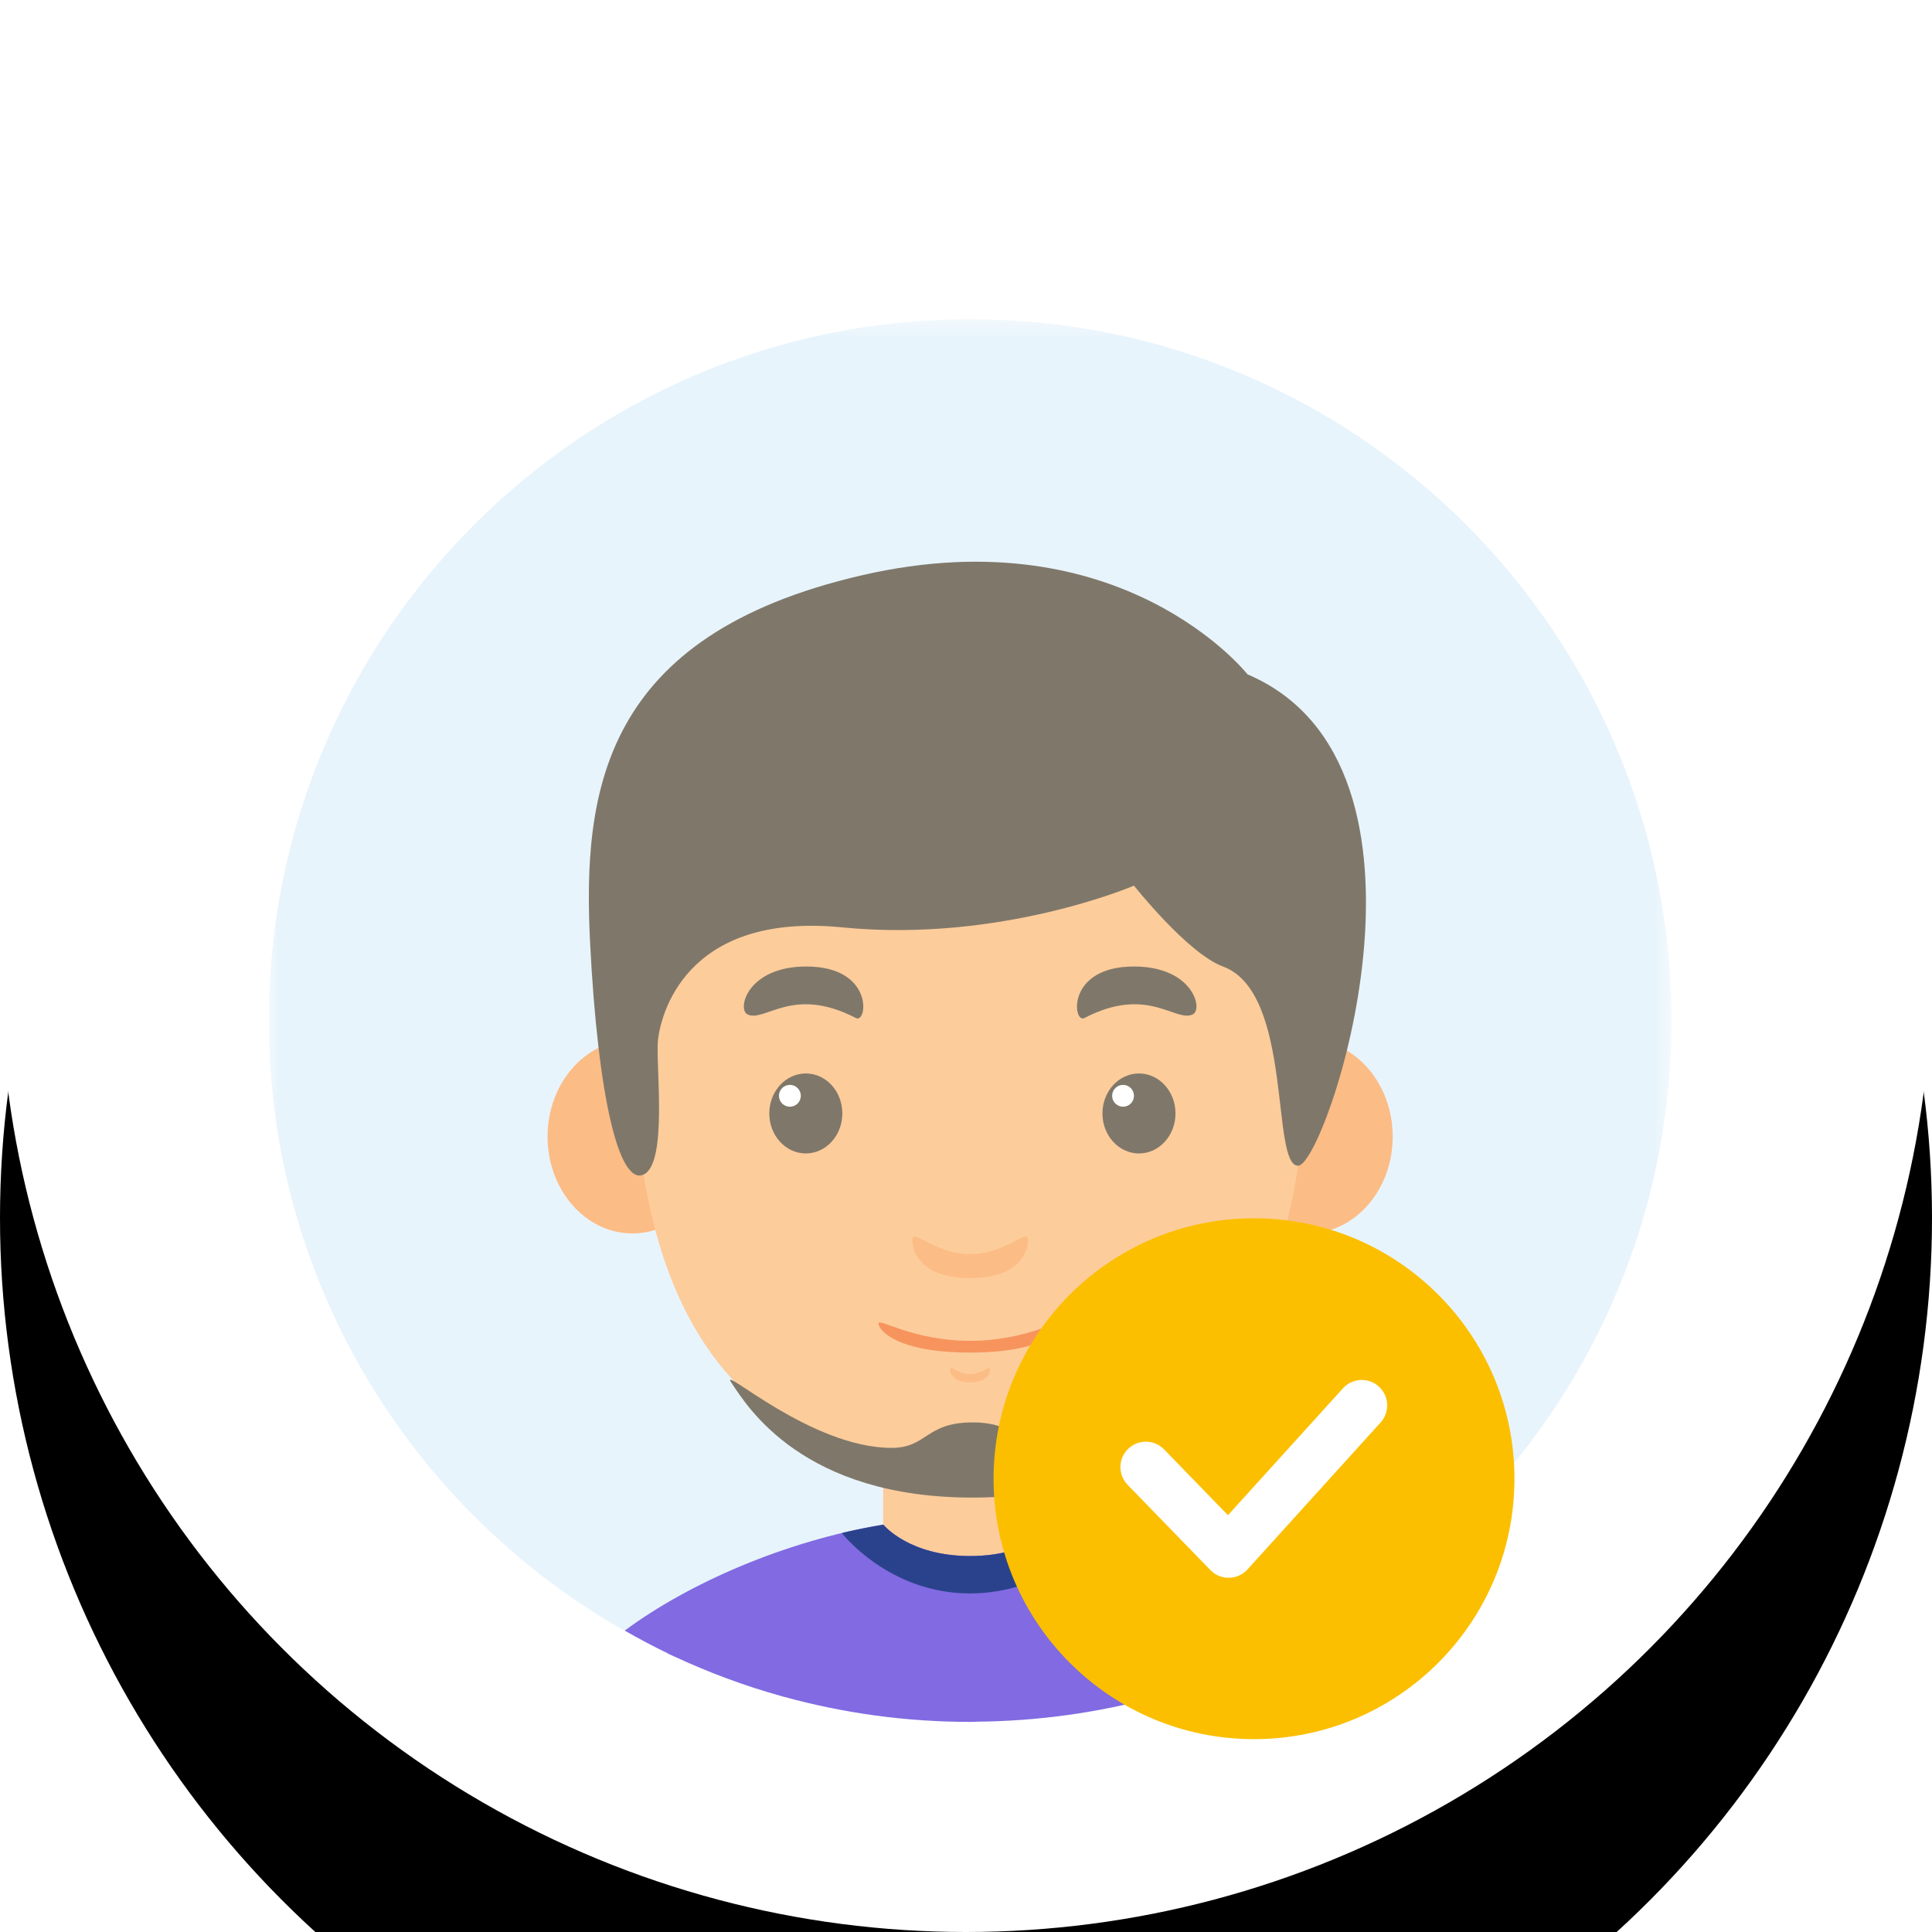 <svg xmlns="http://www.w3.org/2000/svg" xmlns:xlink="http://www.w3.org/1999/xlink" width="115" height="115" viewBox="0 0 115 115">
    <defs>
        <filter id="prefix__a" width="165.2%" height="165.2%" x="-32.6%" y="-19.6%" filterUnits="objectBoundingBox">
            <feOffset dy="15" in="SourceAlpha" result="shadowOffsetOuter1"/>
            <feGaussianBlur in="shadowOffsetOuter1" result="shadowBlurOuter1" stdDeviation="10"/>
            <feColorMatrix in="shadowBlurOuter1" values="0 0 0 0 1 0 0 0 0 0.699 0 0 0 0 0.093 0 0 0 0.15 0"/>
        </filter>
        <circle id="prefix__b" cx="57.5" cy="57.5" r="57.5"/>
        <path id="prefix__c" d="M0 0.479L83.493 0.479 83.493 83.972 0 83.972z"/>
    </defs>
    <g fill="none" fill-rule="evenodd">
        <use fill="#000" filter="url(#prefix__a)" xlink:href="#prefix__b"/>
        <use fill="#FFF" xlink:href="#prefix__b"/>
        <g>
            <g transform="translate(16 18) translate(0 .522)">
                <mask id="prefix__d" fill="#fff">
                    <use xlink:href="#prefix__c"/>
                </mask>
                <path fill="#E8F4FC" d="M74.01 68.709c5.923-7.206 9.483-16.428 9.483-26.484 0-23.056-18.69-41.746-41.747-41.746C18.69.479 0 19.169 0 42.226 0 52.28 3.559 61.502 9.482 68.708v.008l.068.079.073.092h.007c1.913 2.3 4.072 4.388 6.43 6.233v.016c.07.053.142.1.212.154.047.037.092.077.139.113v-.01c2.272 1.739 4.727 3.248 7.332 4.495v.01c.077.039.155.07.23.106.046.02.088.045.133.066h.015c2.05.956 4.189 1.753 6.404 2.369v.005c.024.006.049.01.073.018l.075.022v-.004c3.527.968 7.238 1.492 11.073 1.492.117 0 .233-.004.35-.005v-.007c3.709-.031 7.304-.542 10.723-1.48v.004c.025-.006.049-.015.074-.022.025-.007.05-.011.074-.018v-.004c2.215-.617 4.354-1.414 6.404-2.37h.015c.045-.021.089-.046.134-.067.075-.035.153-.067.229-.104v-.01c2.605-1.248 5.06-2.757 7.332-4.495v.01c.047-.036.09-.076.138-.112.069-.054.143-.103.212-.156v-.016c2.359-1.845 4.518-3.932 6.43-6.233h.008c.026-.031.049-.063.075-.093.02-.026.045-.051.067-.077v-.008z" mask="url(#prefix__d)"/>
            </g>
            <path fill="#FDCC9B" d="M36.57 79.228L46.921 79.228 46.921 67.635 36.57 67.635z" transform="translate(16 18)"/>
            <path fill="#816AE2" d="M41.746 74.621c-3.64 0-5.155-1.853-5.172-1.874-5.889.992-11.592 3.501-15.388 6.312.837.475 1.685.933 2.557 1.35v.012c.076.037.155.068.231.104l.132.067h.015c2.05.956 4.19 1.753 6.404 2.369v.005c.024.006.05.01.073.017l.075.023v-.005c3.527.969 7.238 1.492 11.073 1.492.117 0 .233-.004.35-.005v-.007c3.71-.031 7.304-.542 10.723-1.479v.004l.074-.023c.024-.007.05-.01.074-.017v-.004c2.215-.617 4.354-1.414 6.404-2.37h.015l.133-.068c.076-.035.154-.067.23-.103v-.011c.872-.418 1.72-.876 2.557-1.351-3.796-2.811-9.499-5.32-15.388-6.312-.017.021-1.53 1.874-5.172 1.874" transform="translate(16 18)"/>
            <path fill="#FCBC85" d="M36.57 69s4.355 2.772 10.352 2.13v-3.496H36.57V69zM21.644 43.894c2.79 0 5.051 2.58 5.051 5.763 0 3.182-2.26 5.762-5.05 5.762s-5.052-2.58-5.052-5.762c0-3.183 2.261-5.763 5.051-5.763M61.848 43.894c2.79 0 5.051 2.58 5.051 5.763 0 3.182-2.26 5.762-5.05 5.762s-5.052-2.58-5.052-5.762c0-3.183 2.261-5.763 5.051-5.763" transform="translate(16 18)"/>
            <path fill="#FDCC9B" d="M61.828 38.65c0-8.488-6.211-14.699-20.082-14.699s-20.081 6.211-20.081 14.7c0 8.487-1.45 30.847 20.081 30.847s20.082-22.36 20.082-30.848" transform="translate(16 18)"/>
            <path fill="#7F786A" d="M46.694 68.183c-2.117 0-2.021-1.516-4.812-1.516-2.79 0-2.694 1.516-4.811 1.516-4.816 0-10.276-5.006-9.547-3.897.983 1.495 4.302 6.856 14.358 6.856 10.057 0 13.376-5.36 14.359-6.855.729-1.11-4.731 3.896-9.547 3.896M31.965 45.896c1.201 0 2.174 1.065 2.174 2.381 0 1.314-.973 2.381-2.174 2.381s-2.174-1.067-2.174-2.38c0-1.317.973-2.382 2.174-2.382" transform="translate(16 18)"/>
            <path fill="#FFF" d="M31.017 46.576c.36 0 .65.291.65.649 0 .36-.29.651-.65.651-.359 0-.65-.291-.65-.651 0-.358.291-.649.65-.649" transform="translate(16 18)"/>
            <path fill="#7F786A" d="M28.488 42.377c1.028.514 2.678-1.747 6.457.22.688.358 1.099-3.067-2.95-3.067-3.507 0-4.128 2.536-3.507 2.847M51.796 45.896c1.2 0 2.174 1.065 2.174 2.381 0 1.314-.973 2.381-2.174 2.381s-2.174-1.067-2.174-2.38c0-1.317.973-2.382 2.174-2.382" transform="translate(16 18)"/>
            <path fill="#FFF" d="M50.848 46.576c.36 0 .65.291.65.649 0 .36-.29.651-.65.651-.359 0-.65-.291-.65-.651 0-.358.291-.649.65-.649" transform="translate(16 18)"/>
            <path fill="#7F786A" d="M55.005 42.377c-1.028.514-2.678-1.747-6.457.22-.689.358-1.1-3.067 2.951-3.067 3.506 0 4.127 2.536 3.506 2.847" transform="translate(16 18)"/>
            <path fill="#FCBC85" d="M41.746 56.651c-2.148 0-3.442-1.604-3.442-.828 0 .776.621 2.252 3.442 2.252s3.442-1.476 3.442-2.252c0-.776-1.294.828-3.442.828M41.746 63.79c-.743 0-1.19-.556-1.19-.287 0 .269.214.779 1.19.779s1.19-.51 1.19-.78c0-.268-.447.288-1.19.288" transform="translate(16 18)"/>
            <path fill="#F7945E" d="M41.746 61.811c-3.405 0-5.456-1.387-5.456-1.035 0 .351.985 1.734 5.456 1.734s5.456-1.383 5.456-1.734c0-.352-2.05 1.035-5.456 1.035" transform="translate(16 18)"/>
            <path fill="#2A428C" d="M46.91 72.756c-.057.07-1.573 1.865-5.164 1.865-3.596 0-5.111-1.801-5.165-1.866-.83.14-1.655.299-2.472.495.017.023 2.787 3.597 7.637 3.597 4.492 0 7.478-3.061 7.91-3.532-.906-.225-1.824-.404-2.745-.56" transform="translate(16 18)"/>
            <path fill="#7F786A" d="M58.257 22.14s-7.453-9.472-22.944-5.9c-15.49 3.57-16.65 12.887-16.185 21.951.466 9.064 1.709 14.383 3.177 13.724 1.47-.657.706-6.64.86-8.02.155-1.382 1.553-7.626 10.974-6.694 9.42.931 17.36-2.484 17.36-2.484s3.195 4.038 5.298 4.814c4.204 1.546 2.825 11.857 4.472 11.857 1.647 0 9.72-23.813-3.012-29.248" transform="translate(16 18)"/>
            <path fill="#FBBF00" d="M58.644 54.517c8.562 0 15.502 6.94 15.502 15.502 0 8.561-6.94 15.502-15.502 15.502-8.562 0-15.502-6.94-15.502-15.502 0-8.562 6.94-15.502 15.502-15.502" transform="translate(16 18)"/>
            <path fill="#FFF" d="M57.131 75.915c-.409 0-.8-.166-1.085-.46l-4.916-5.063c-.588-.594-.583-1.552.011-2.14.594-.587 1.551-.582 2.14.012l.02.02 3.792 3.907 6.86-7.57c.57-.61 1.527-.643 2.138-.073.598.558.644 1.49.104 2.105l-7.94 8.766c-.283.31-.68.489-1.098.496h-.026z" transform="translate(16 18)"/>
        </g>
    </g>
</svg>
